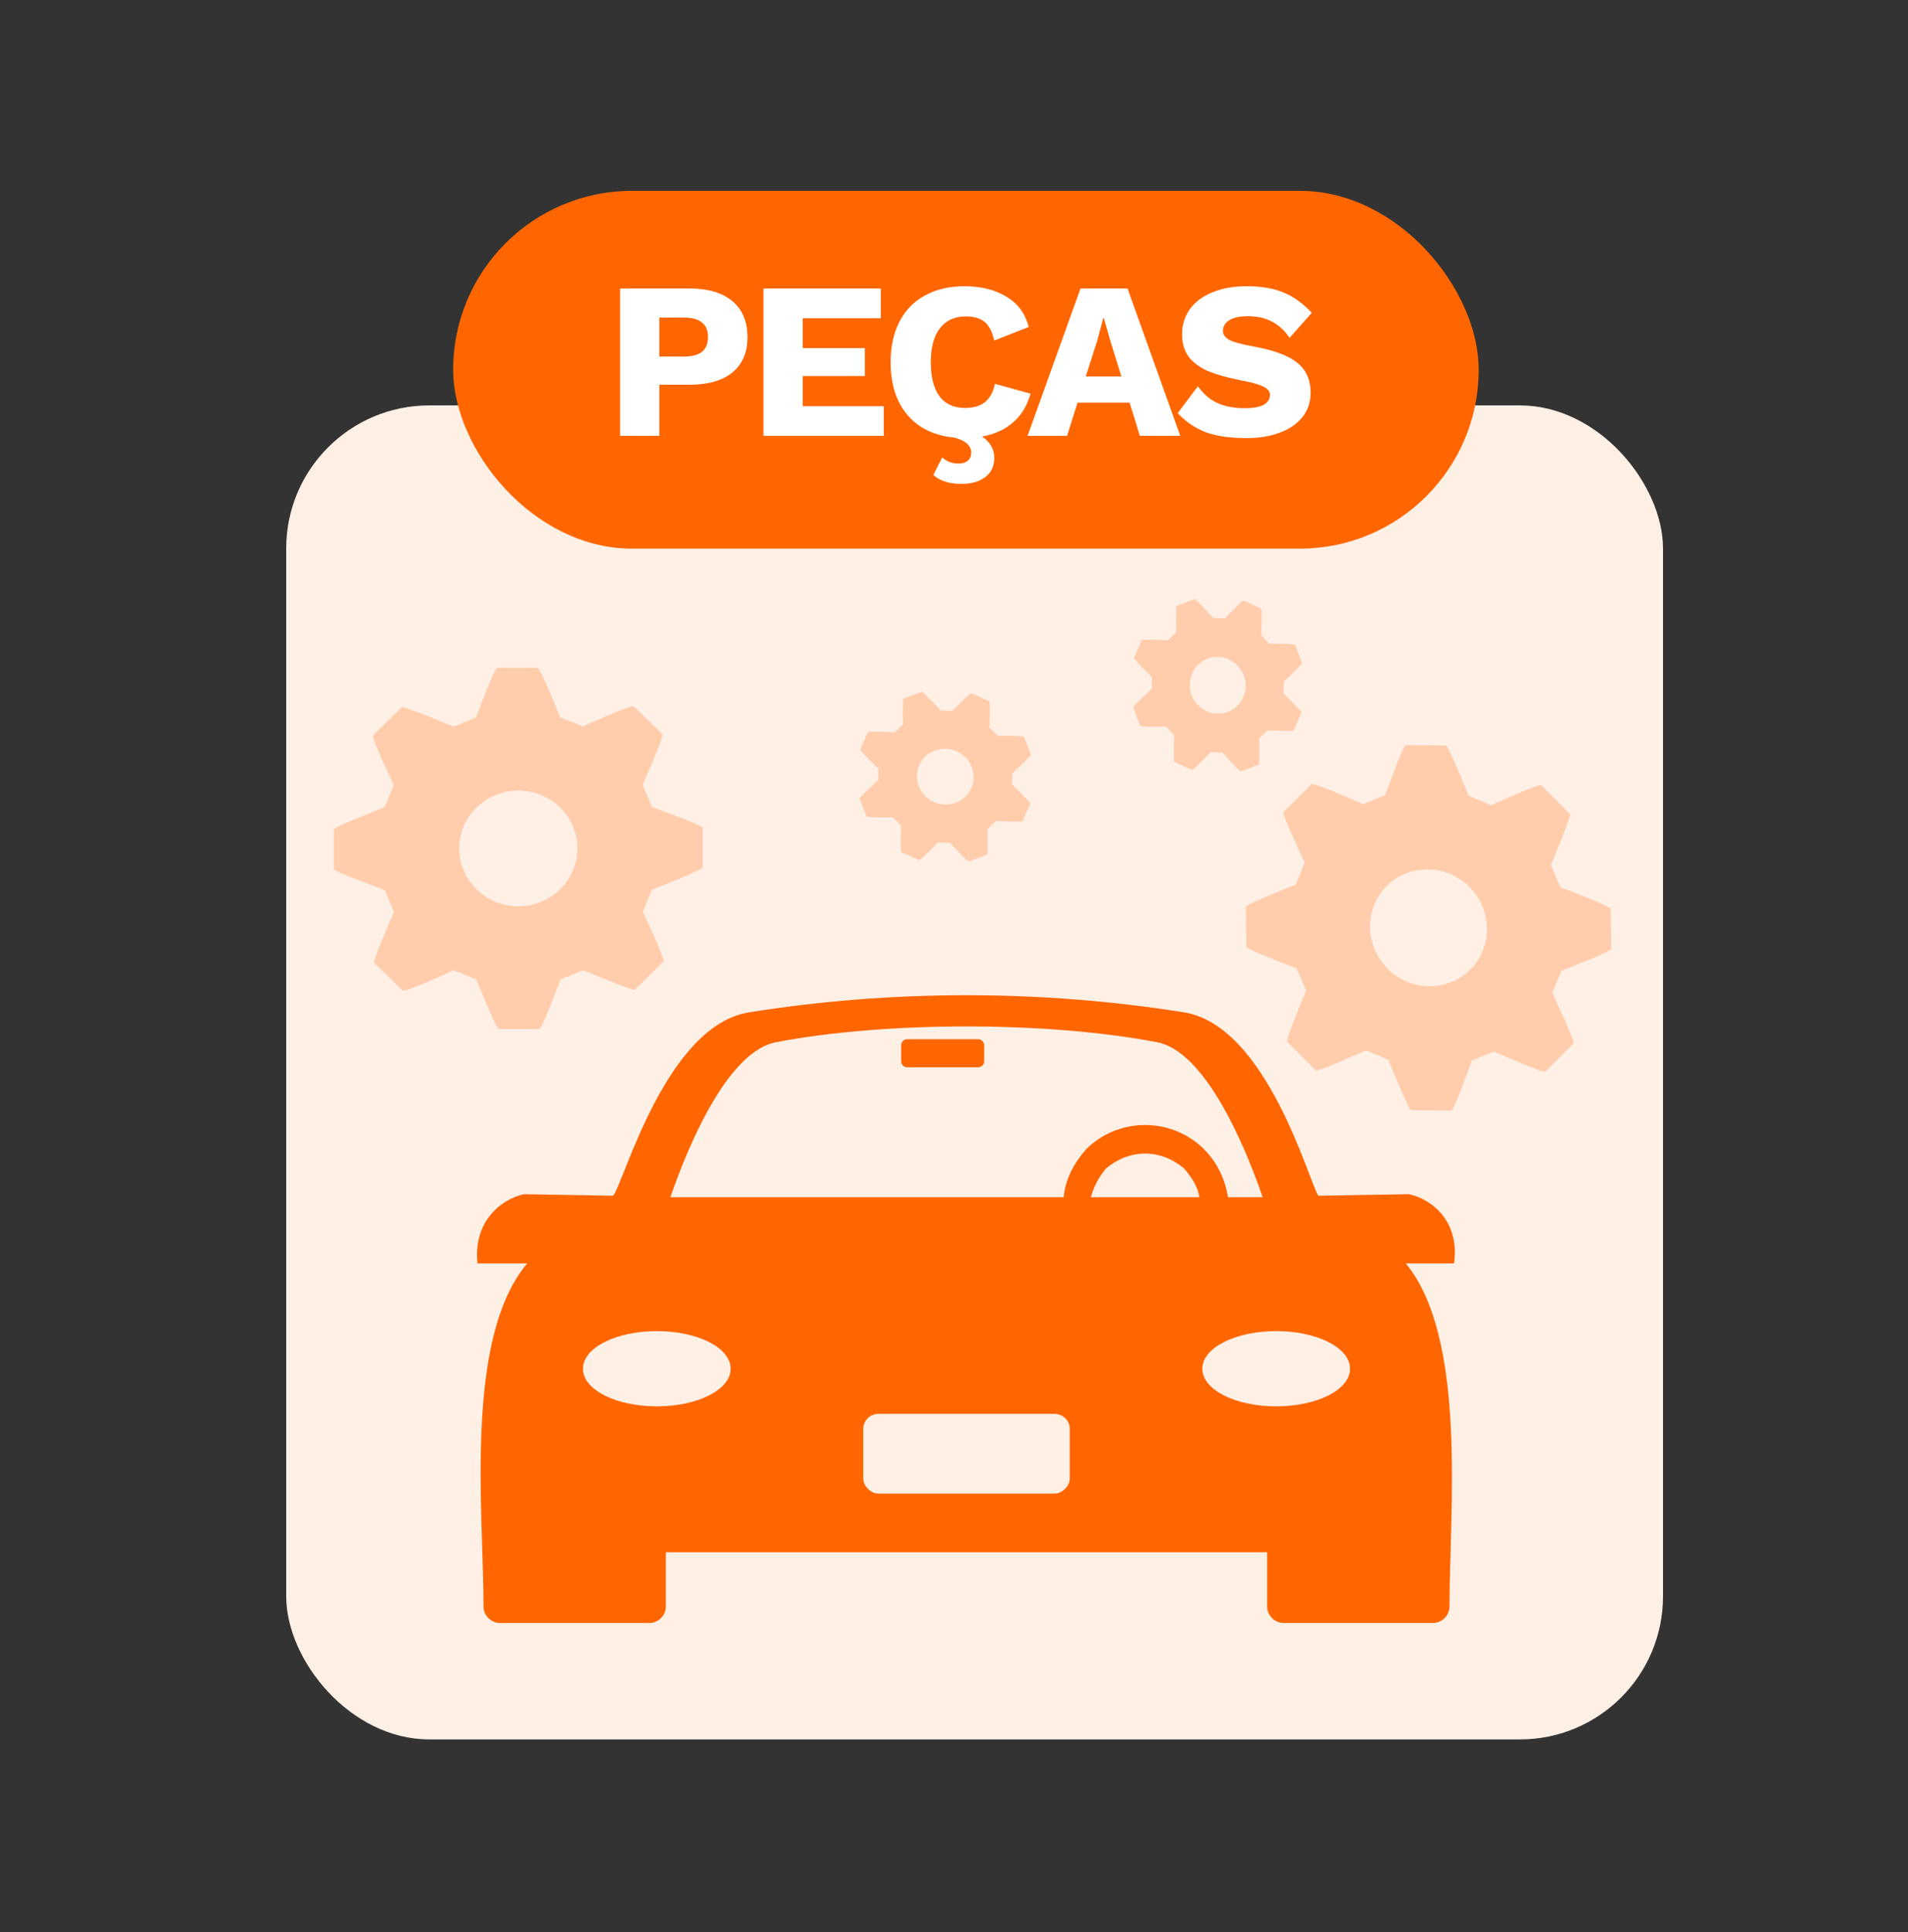 <svg width="80" height="81" viewBox="0 0 80 81" fill="none" xmlns="http://www.w3.org/2000/svg">
<rect x="0" y="0" width="80" height="81" fill="#333333" stroke="none"/>
<rect x="12" y="16.995" width="57.728" height="55.924" rx="6" fill="#FFF0E6"/>
<path d="M42.795 54.211H39.827C39.688 54.211 39.575 54.324 39.575 54.463V55.135C39.575 55.274 39.688 55.387 39.827 55.387H42.795C42.935 55.387 43.048 55.274 43.048 55.135V54.463C43.048 54.324 42.935 54.211 42.795 54.211Z" fill="#234798" fill-opacity="0.1"/>
<path fill-rule="evenodd" clip-rule="evenodd" d="M27.919 65.074V67.344C27.919 67.723 27.602 68.038 27.223 68.038H20.968C20.589 68.038 20.273 67.723 20.273 67.344C20.273 63.371 19.451 56.117 22.105 52.964H20.02C19.83 51.198 21.031 50.252 21.979 50.062L25.707 50.126C26.149 49.621 27.919 42.935 31.457 42.431C37.397 41.485 43.652 41.485 49.592 42.431C53.13 42.935 54.9 49.621 55.279 50.126L59.07 50.062C60.018 50.252 61.219 51.198 60.966 52.964H58.944C61.535 56.117 60.776 63.371 60.776 67.344C60.776 67.723 60.46 68.038 60.081 68.038H53.826C53.446 68.038 53.13 67.723 53.13 67.344V65.074H27.919ZM48.012 47.161C48.96 47.161 49.845 47.54 50.477 48.17C51.045 48.738 51.361 49.432 51.488 50.189H52.941C52.12 47.792 50.477 44.071 48.518 43.692C43.905 42.809 37.144 42.809 32.531 43.692C30.572 44.071 28.93 47.792 28.108 50.189H44.6C44.663 49.432 45.042 48.738 45.548 48.17C46.18 47.54 47.064 47.161 48.012 47.161ZM49.655 48.99C49.213 48.612 48.644 48.36 48.012 48.36C47.38 48.36 46.812 48.612 46.369 48.99C46.053 49.369 45.864 49.747 45.737 50.189H50.287C50.224 49.747 49.971 49.369 49.655 48.99ZM36.828 59.271C36.512 59.271 36.196 59.523 36.196 59.902V61.983C36.196 62.299 36.512 62.614 36.828 62.614H44.221C44.537 62.614 44.853 62.299 44.853 61.983V59.902C44.853 59.523 44.537 59.271 44.221 59.271H36.828ZM53.51 55.802C51.803 55.802 50.413 56.496 50.413 57.379C50.413 58.262 51.803 58.956 53.51 58.956C55.216 58.956 56.606 58.262 56.606 57.379C56.606 56.496 55.216 55.802 53.51 55.802ZM27.539 55.802C29.245 55.802 30.636 56.496 30.636 57.379C30.636 58.262 29.245 58.956 27.539 58.956C25.833 58.956 24.443 58.262 24.443 57.379C24.443 56.496 25.833 55.802 27.539 55.802Z" fill="#FF6600"/>
<path d="M41.011 43.566H38.038C37.898 43.566 37.785 43.679 37.785 43.819V44.49C37.785 44.629 37.898 44.742 38.038 44.742H41.011C41.151 44.742 41.264 44.629 41.264 44.49V43.819C41.264 43.679 41.151 43.566 41.011 43.566Z" fill="#FF6600"/>
<rect x="19" y="8" width="43" height="15" rx="7.5" fill="#FF6600"/>
<path d="M28.901 12.094C29.686 12.094 30.289 12.271 30.71 12.627C31.131 12.977 31.341 13.482 31.341 14.144C31.341 14.774 31.131 15.264 30.71 15.614C30.289 15.957 29.686 16.129 28.901 16.129H27.646V18.273H26V12.094H28.901ZM28.642 14.949C28.999 14.949 29.261 14.884 29.427 14.752C29.599 14.615 29.686 14.406 29.686 14.125C29.686 13.851 29.599 13.648 29.427 13.517C29.261 13.379 28.999 13.311 28.642 13.311H27.646V14.949H28.642Z" fill="white"/>
<path d="M37.056 17.028V18.273H32.011V12.094H36.932V13.339H33.658V14.593H36.262V15.764H33.658V17.028H37.056Z" fill="white"/>
<path d="M43.211 16.503C43.065 17.015 42.816 17.421 42.465 17.72C42.12 18.014 41.693 18.207 41.182 18.301C41.52 18.538 41.689 18.831 41.689 19.181C41.689 19.537 41.565 19.808 41.316 19.995C41.067 20.189 40.735 20.286 40.32 20.286C39.803 20.286 39.408 20.161 39.133 19.911L39.507 19.172C39.685 19.346 39.915 19.434 40.196 19.434C40.355 19.434 40.483 19.393 40.579 19.312C40.675 19.231 40.722 19.119 40.722 18.975C40.722 18.838 40.671 18.719 40.569 18.619C40.474 18.519 40.298 18.429 40.043 18.348C39.194 18.273 38.53 17.958 38.052 17.402C37.579 16.847 37.343 16.107 37.343 15.183C37.343 14.528 37.468 13.96 37.717 13.479C37.965 12.999 38.323 12.633 38.789 12.384C39.255 12.128 39.803 12 40.435 12C41.124 12 41.708 12.144 42.187 12.431C42.666 12.711 42.982 13.136 43.135 13.704L41.689 14.275C41.6 13.901 41.463 13.638 41.278 13.489C41.093 13.339 40.831 13.264 40.493 13.264C40.027 13.264 39.666 13.429 39.411 13.76C39.156 14.085 39.028 14.559 39.028 15.183C39.028 15.807 39.149 16.285 39.392 16.616C39.641 16.94 39.998 17.102 40.464 17.102C40.815 17.102 41.093 17.021 41.297 16.859C41.501 16.697 41.641 16.441 41.718 16.091L43.211 16.503Z" fill="white"/>
<path d="M47.363 16.878H45.18L44.74 18.273H43.084L45.304 12.094H47.276L49.488 18.273H47.793L47.363 16.878ZM47.018 15.782L46.559 14.303L46.281 13.329H46.262L46.003 14.294L45.525 15.782H47.018Z" fill="white"/>
<path d="M52.281 12C52.881 12 53.392 12.087 53.813 12.262C54.241 12.437 54.636 12.721 55 13.114L54.072 14.163C53.861 13.851 53.612 13.623 53.325 13.479C53.044 13.329 52.706 13.255 52.31 13.255C51.978 13.255 51.723 13.311 51.544 13.423C51.366 13.535 51.276 13.685 51.276 13.873C51.276 14.028 51.369 14.156 51.554 14.256C51.745 14.35 52.068 14.437 52.521 14.518C53.395 14.675 54.017 14.902 54.387 15.202C54.764 15.502 54.952 15.923 54.952 16.466C54.952 16.859 54.837 17.199 54.608 17.486C54.378 17.773 54.059 17.992 53.65 18.142C53.248 18.291 52.792 18.366 52.281 18.366C51.567 18.366 50.986 18.282 50.539 18.114C50.092 17.939 49.706 17.674 49.381 17.318L50.223 16.194C50.472 16.531 50.753 16.769 51.066 16.906C51.378 17.043 51.755 17.112 52.195 17.112C52.546 17.112 52.808 17.065 52.98 16.971C53.159 16.872 53.248 16.731 53.248 16.55C53.248 16.407 53.153 16.291 52.961 16.204C52.776 16.11 52.463 16.023 52.023 15.942C51.48 15.835 51.031 15.711 50.673 15.567C50.322 15.417 50.048 15.217 49.85 14.968C49.658 14.718 49.563 14.4 49.563 14.013C49.563 13.626 49.668 13.28 49.879 12.974C50.096 12.668 50.408 12.431 50.817 12.262C51.232 12.087 51.72 12 52.281 12Z" fill="white"/>
<path d="M27.335 33.831L26.944 32.904C26.944 32.904 27.851 30.857 27.772 30.778L26.571 29.604C26.487 29.523 24.438 30.457 24.438 30.457L23.493 30.075C23.493 30.075 22.656 28 22.543 28H20.845C20.728 28 19.956 30.081 19.956 30.081L19.011 30.464C19.011 30.464 16.919 29.575 16.839 29.651L15.638 30.828C15.555 30.91 16.511 32.916 16.511 32.916L16.121 33.843C16.121 33.843 14 34.659 14 34.771V36.434C14 36.548 16.126 37.305 16.126 37.305L16.516 38.23C16.516 38.23 15.608 40.278 15.688 40.357L16.89 41.532C16.971 41.612 19.021 40.677 19.021 40.677L19.967 41.061C19.967 41.061 20.802 43.135 20.917 43.135H22.614C22.731 43.135 23.505 41.054 23.505 41.054L24.45 40.671C24.45 40.671 26.54 41.56 26.621 41.484L27.822 40.307C27.905 40.228 26.948 38.22 26.948 38.22L27.339 37.293C27.339 37.293 29.461 36.474 29.461 36.363V34.701C29.462 34.587 27.335 33.831 27.335 33.831ZM21.73 37.992C20.366 37.992 19.253 36.903 19.253 35.566C19.253 34.231 20.366 33.142 21.73 33.142C23.097 33.142 24.207 34.231 24.207 35.566C24.207 36.904 23.097 37.992 21.73 37.992Z" fill="#FF6600" fill-opacity="0.25"/>
<path d="M42.436 32.895L42.446 32.411C42.446 32.411 43.247 31.69 43.228 31.64L42.931 30.89C42.909 30.838 41.825 30.845 41.825 30.845L41.486 30.493C41.486 30.493 41.528 29.417 41.477 29.395L40.731 29.061C40.678 29.037 39.931 29.802 39.931 29.802L39.441 29.783C39.441 29.783 38.697 28.981 38.647 29.001L37.888 29.282C37.837 29.3 37.862 30.369 37.862 30.369L37.507 30.701C37.507 30.701 36.417 30.642 36.395 30.691L36.067 31.421C36.044 31.473 36.83 32.222 36.83 32.222L36.82 32.704C36.82 32.704 36.02 33.425 36.039 33.476L36.337 34.227C36.358 34.277 37.441 34.269 37.441 34.269L37.78 34.623C37.78 34.623 37.741 35.698 37.792 35.721L38.537 36.054C38.589 36.077 39.336 35.317 39.336 35.317L39.827 35.333C39.827 35.333 40.569 36.135 40.621 36.117L41.379 35.835C41.431 35.817 41.406 34.747 41.406 34.747L41.76 34.418C41.76 34.418 42.85 34.474 42.873 34.425L43.2 33.695C43.221 33.645 42.436 32.895 42.436 32.895ZM40.723 33.043C40.46 33.63 39.758 33.891 39.157 33.622C38.558 33.355 38.283 32.658 38.546 32.07C38.807 31.484 39.511 31.225 40.11 31.492C40.709 31.762 40.984 32.457 40.723 33.043Z" fill="#FF6600" fill-opacity="0.25"/>
<path d="M54.705 36.16L54.325 37.092C54.325 37.092 52.236 37.898 52.236 38.01L52.256 39.689C52.258 39.806 54.367 40.594 54.367 40.594L54.766 41.533C54.766 41.533 53.89 43.592 53.97 43.672L55.17 44.872C55.253 44.955 57.27 44.029 57.27 44.029L58.209 44.426C58.209 44.426 59.06 46.535 59.171 46.538L60.852 46.555C60.969 46.555 61.711 44.461 61.711 44.461L62.643 44.081C62.643 44.081 64.719 45.004 64.798 44.925L65.974 43.749C66.055 43.668 65.087 41.629 65.087 41.629L65.465 40.7C65.465 40.7 67.555 39.893 67.555 39.781L67.536 38.1C67.535 37.986 65.424 37.198 65.424 37.198L65.027 36.257C65.027 36.257 65.903 34.2 65.822 34.119L64.621 32.919C64.539 32.837 62.52 33.761 62.52 33.761L61.581 33.363C61.581 33.363 60.732 31.257 60.621 31.254L58.939 31.236C58.825 31.234 58.082 33.33 58.082 33.33L57.15 33.709C57.15 33.709 55.07 32.788 54.991 32.867L53.817 34.041C53.736 34.121 54.705 36.16 54.705 36.16ZM61.61 37.181C62.574 38.145 62.591 39.702 61.646 40.647C60.702 41.592 59.145 41.575 58.181 40.61C57.214 39.644 57.199 38.089 58.143 37.144C59.089 36.199 60.644 36.215 61.61 37.181Z" fill="#FF6600" fill-opacity="0.25"/>
<path d="M49.314 26.508L48.965 26.843C48.965 26.843 47.889 26.786 47.867 26.835L47.546 27.576C47.526 27.628 48.297 28.389 48.297 28.389L48.288 28.878C48.288 28.878 47.498 29.609 47.518 29.661L47.809 30.424C47.829 30.479 48.898 30.466 48.898 30.466L49.231 30.826C49.231 30.826 49.19 31.919 49.24 31.941L49.976 32.279C50.024 32.302 50.763 31.528 50.763 31.528L51.248 31.544C51.248 31.544 51.977 32.357 52.028 32.339L52.776 32.053C52.828 32.033 52.803 30.948 52.803 30.948L53.15 30.614C53.15 30.614 54.226 30.669 54.248 30.62L54.569 29.879C54.589 29.828 53.818 29.068 53.818 29.068L53.828 28.578C53.828 28.578 54.617 27.846 54.596 27.794L54.305 27.031C54.285 26.978 53.219 26.987 53.219 26.987L52.883 26.629C52.883 26.629 52.925 25.537 52.876 25.513L52.141 25.176C52.091 25.152 51.352 25.927 51.352 25.927L50.87 25.909C50.87 25.909 50.138 25.099 50.087 25.117L49.339 25.402C49.289 25.422 49.314 26.508 49.314 26.508ZM50.63 27.615C51.232 27.385 51.912 27.697 52.148 28.312C52.382 28.925 52.084 29.612 51.482 29.842C50.883 30.072 50.202 29.757 49.967 29.145C49.734 28.53 50.032 27.844 50.63 27.615Z" fill="#FF6600" fill-opacity="0.25"/>
</svg>
